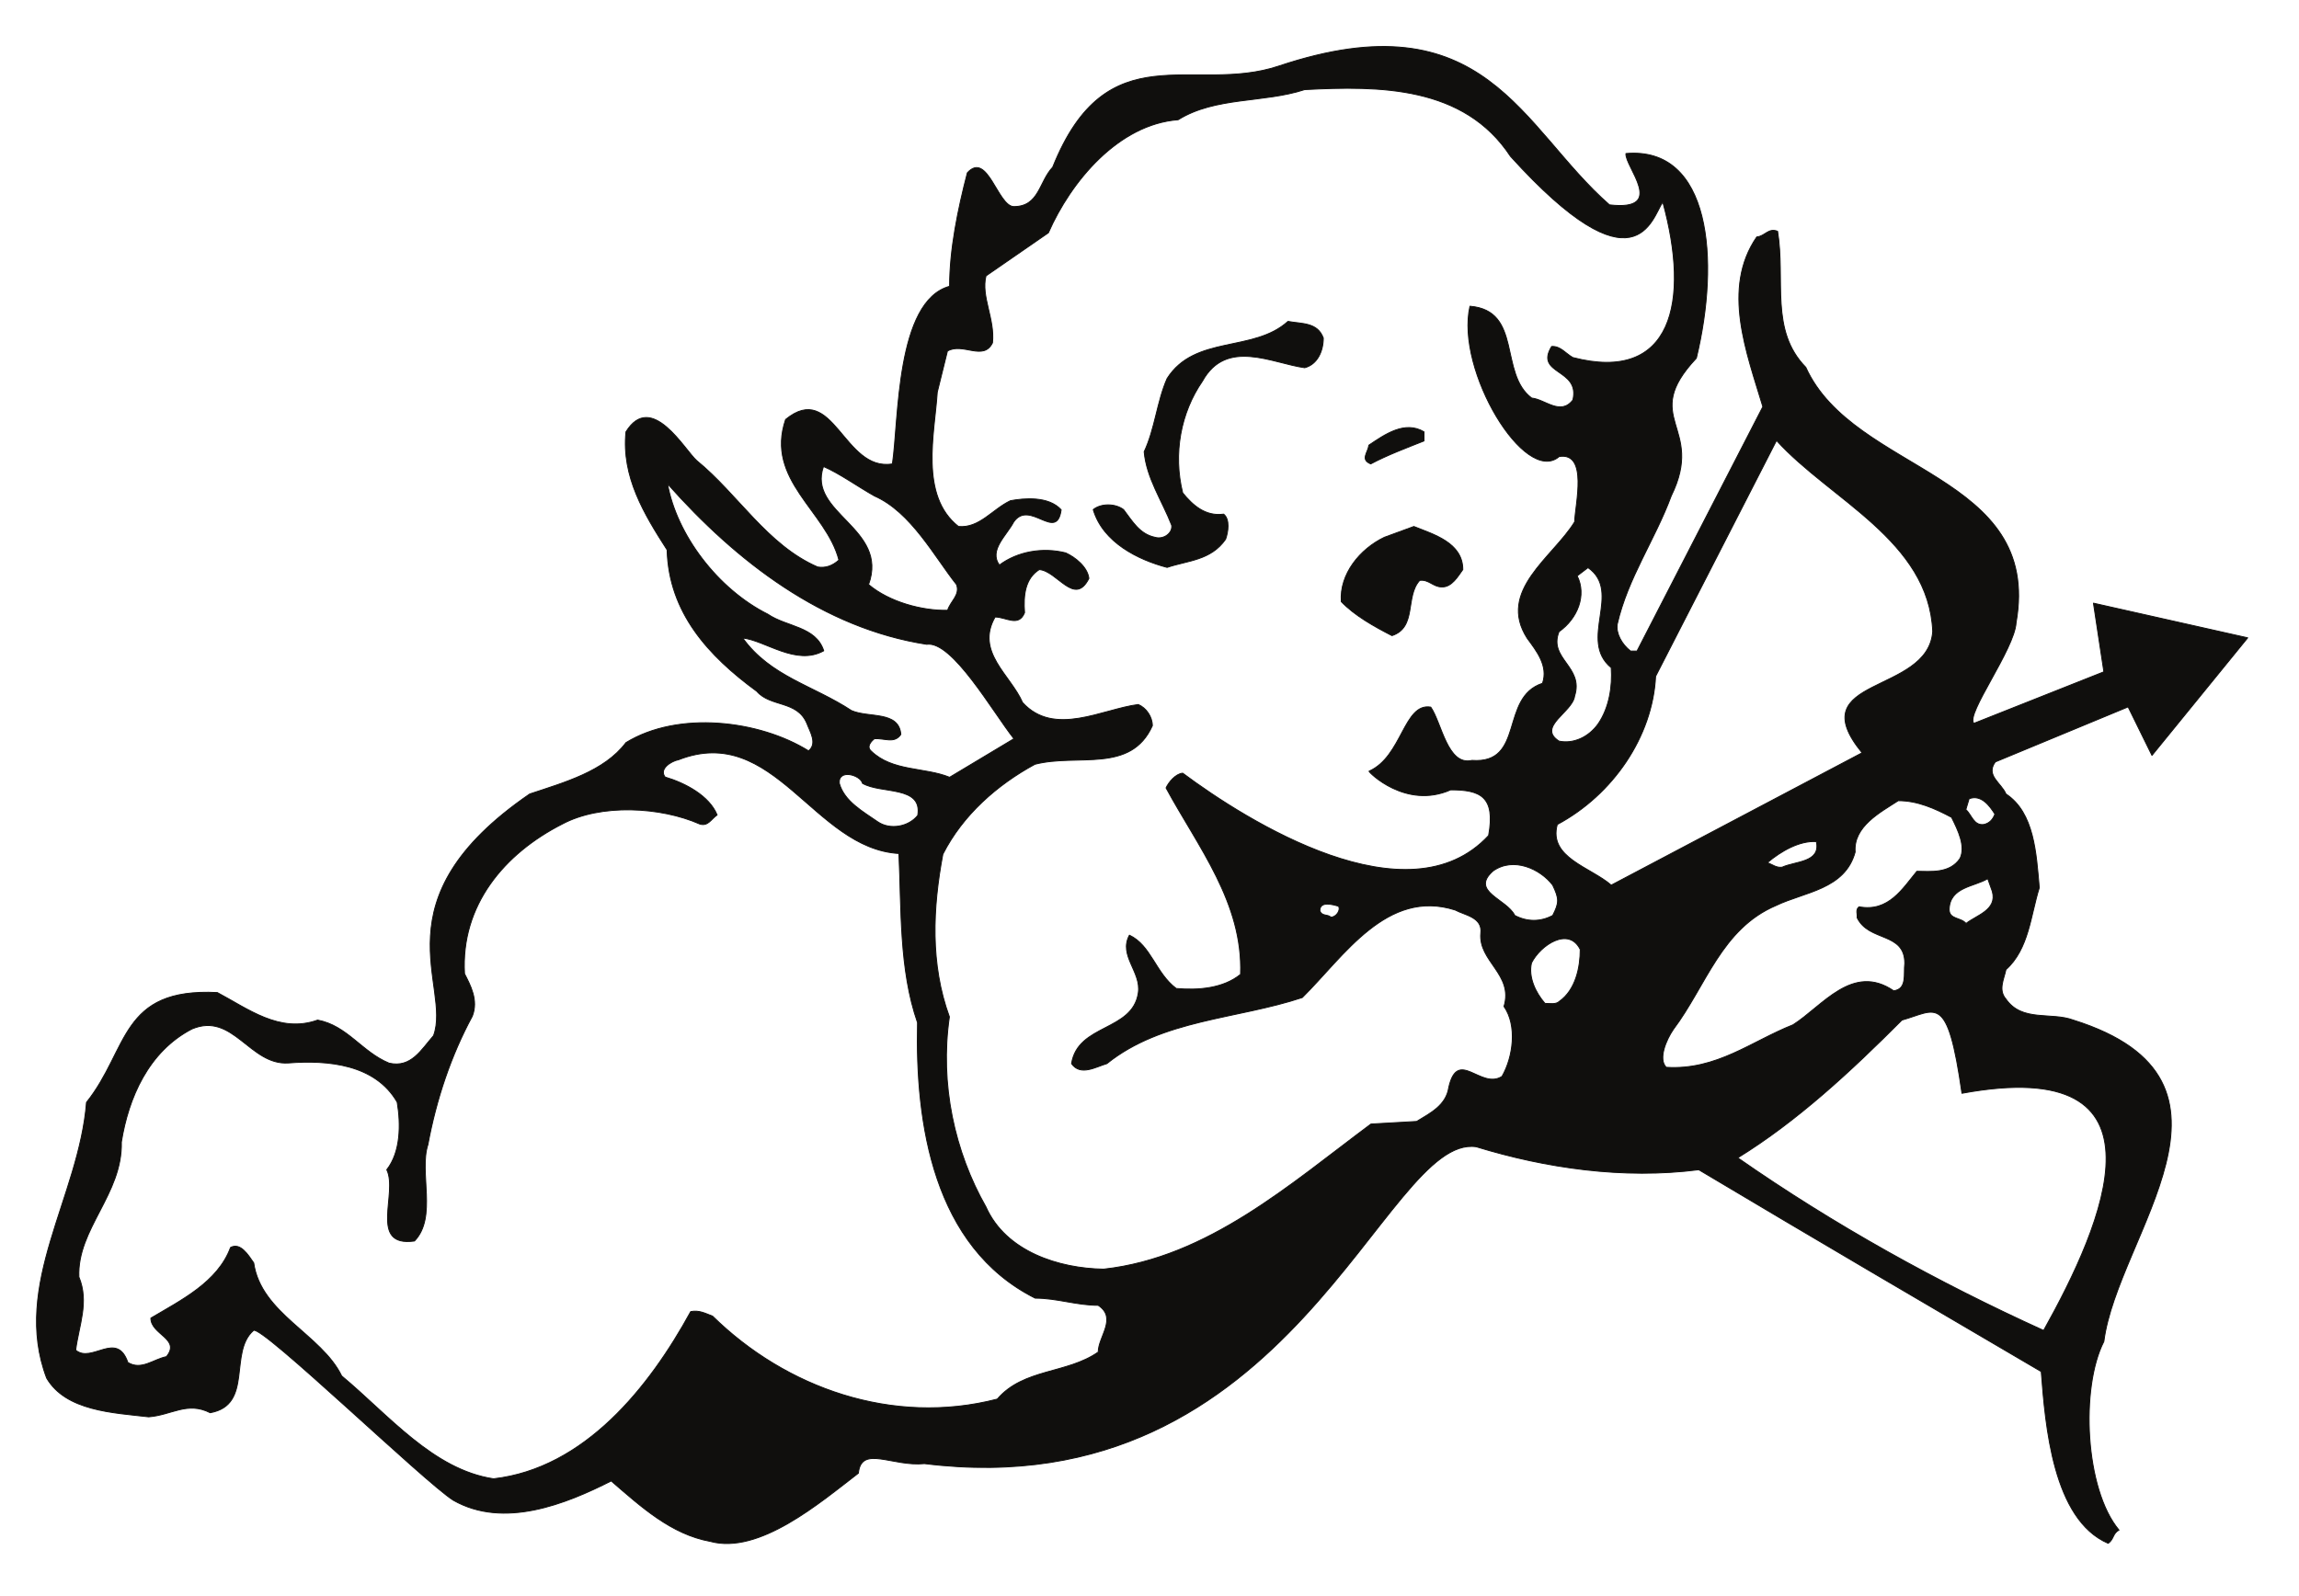 <?xml version="1.0" encoding="UTF-8"?>
<svg xmlns="http://www.w3.org/2000/svg" xmlns:xlink="http://www.w3.org/1999/xlink" width="300.813pt" height="208.943pt" viewBox="0 0 300.813 208.943" version="1.1">
<g id="surface1">
<path style="fill:none;stroke-width:0.12;stroke-linecap:butt;stroke-linejoin:round;stroke:rgb(6.476%,5.928%,5.235%);stroke-opacity:1;stroke-miterlimit:10;" d="M -0 -0.001 C 7.598 -0.876 1.953 5.046 2.152 6.717 C 13.238 7.682 14.484 -7.169 11.367 -20.068 C 3.883 -28.033 12.586 -28.911 8.078 -38.099 C 5.98 -43.794 2.383 -48.868 1.019 -54.876 C 0.82 -56.068 1.613 -57.517 2.75 -58.396 L 3.602 -58.396 L 20.066 -26.419 C 17.973 -19.415 14.629 -10.943 19.273 -4.197 C 20.352 -4.111 20.777 -2.978 21.996 -3.458 C 23.047 -9.865 20.945 -16.411 25.684 -21.259 C 31.977 -35.15 56.664 -35.091 53.203 -54.681 C 53.008 -58.165 46.547 -66.728 47.68 -67.861 L 64.687 -61.115 L 63.324 -52.13 L 83.508 -56.665 L 70.98 -72.056 L 67.859 -65.708 L 50.484 -72.908 C 49.18 -74.693 51.277 -75.658 51.875 -77.103 C 55.586 -79.54 55.844 -84.896 56.238 -89.376 C 55.105 -92.978 54.879 -97.4 51.875 -100.091 C 51.59 -101.423 50.852 -102.755 51.875 -103.947 C 53.973 -106.978 57.797 -105.618 60.687 -106.697 C 85.918 -114.603 66.441 -134.9 64.687 -148.763 C 61.598 -154.798 62.191 -168.095 66.672 -173.451 C 65.848 -173.849 66.019 -174.642 65.254 -175.181 C 57.996 -172.064 57.031 -159.704 56.492 -152.701 C 41.695 -144.029 27.07 -135.466 11.68 -126.283 C 1.785 -127.56 -8.391 -126.056 -17.434 -123.279 C -29.535 -121.493 -41.473 -170.732 -89.633 -164.747 C -93.828 -165.173 -97.91 -162.283 -98.277 -165.997 C -103.297 -169.853 -111.262 -176.685 -117.668 -174.927 C -122.77 -173.99 -126.652 -170.447 -130.621 -167.017 C -136.547 -170.021 -144.684 -173.31 -151.285 -169.54 C -155.055 -167.158 -176.398 -146.552 -177.422 -147.318 C -180.707 -150.177 -177.422 -157.068 -183.09 -158.087 C -186.098 -156.56 -188.137 -158.4 -191.141 -158.626 C -195.789 -158.087 -201.969 -157.861 -204.492 -153.552 C -209.113 -141.333 -200.242 -129.826 -199.277 -117.466 C -193.723 -110.521 -194.91 -102.443 -182.156 -103.095 C -178.188 -105.193 -173.992 -108.482 -169.031 -106.697 C -165.176 -107.404 -163.219 -110.892 -159.676 -112.337 C -156.785 -112.99 -155.481 -110.579 -153.867 -108.736 C -151.457 -102.189 -161.547 -90.993 -141.281 -77.103 C -136.773 -75.599 -131.527 -74.154 -128.691 -70.384 C -121.863 -66.189 -111.262 -67.439 -104.797 -71.462 C -103.606 -70.497 -104.625 -68.939 -105.023 -67.861 C -106.301 -64.829 -109.758 -65.763 -111.574 -63.665 C -117.922 -59.017 -123.082 -53.376 -123.309 -45.154 C -126.313 -40.478 -129.289 -35.576 -128.691 -29.708 C -125.348 -24.322 -120.984 -32.115 -119.426 -33.478 C -114.066 -37.841 -110.184 -44.56 -103.606 -47.396 C -102.586 -47.564 -101.68 -47.251 -100.828 -46.49 C -102.473 -40.079 -110.496 -36.001 -107.805 -28.091 C -101.512 -22.935 -100.234 -34.978 -93.828 -33.904 C -92.977 -28.259 -93.402 -12.583 -86.344 -10.658 C -86.344 -5.814 -85.266 -0.595 -84.02 4.198 C -81.383 7.089 -80.051 -0.169 -77.953 -0.228 C -74.609 -0.228 -74.664 3.007 -72.852 4.932 C -65.734 22.706 -54.481 14.401 -43.258 18.171 C -16.188 27.214 -11.566 10.12 -0 -0.001 Z M 46.117 -116.279 C 74.406 -111.064 64.57 -133.427 56.805 -147.318 C 42.945 -141.025 29.422 -133.54 16.781 -124.724 C 24.547 -119.935 31.578 -113.415 38.266 -106.697 C 42.773 -105.447 44.219 -102.982 46.117 -116.279 Z M 42.293 -55.841 C 41.695 -64.15 24.859 -61.708 33.051 -71.716 L 0.227 -89.036 C -2.469 -86.685 -8.023 -85.439 -6.832 -81.099 C 0.426 -77.216 5.641 -69.618 6.035 -61.708 L 21.855 -30.841 C 28.855 -38.579 41.812 -43.966 42.293 -55.841 Z M 27.07 -83.337 C 27.668 -86.087 24.32 -85.892 22.594 -86.685 C 21.855 -86.794 21.375 -86.372 20.664 -86.087 C 22.449 -84.583 24.859 -83.197 27.07 -83.337 Z M -12.953 6.35 C 3.516 -11.822 5.527 -1.728 6.973 0.37 C 10.57 -12.669 8.219 -23.357 -4.789 -19.986 C -5.727 -19.474 -6.406 -18.454 -7.57 -18.536 C -9.836 -22.251 -3.801 -21.4 -4.789 -25.54 C -6.406 -27.638 -8.422 -25.454 -10.18 -25.286 C -14.484 -22.079 -11.367 -13.833 -18.258 -13.267 C -20.184 -21.658 -11.027 -36.794 -6.578 -32.939 C -2.777 -32.341 -4.481 -39.146 -4.563 -41.497 C -7.398 -46.118 -14.738 -50.513 -10.773 -56.72 C -9.523 -58.423 -7.992 -60.349 -8.762 -62.618 C -14.398 -64.458 -11.027 -73.216 -18 -72.708 C -21.203 -73.474 -21.969 -67.747 -23.387 -65.736 C -26.93 -65.142 -27.102 -72.197 -31.465 -74.126 C -31.551 -74.212 -26.676 -79.169 -20.777 -76.564 C -16.926 -76.564 -14.883 -77.415 -15.816 -82.544 C -26.332 -93.884 -47.367 -80.701 -55.844 -74.38 C -56.777 -74.466 -57.688 -75.572 -58.023 -76.31 C -53.828 -84.048 -47.934 -91.361 -48.273 -100.712 C -50.543 -102.56 -53.828 -102.814 -56.691 -102.56 C -59.387 -100.544 -59.981 -96.915 -62.816 -95.583 C -64.262 -98.279 -61.231 -100.372 -61.656 -103.154 C -62.418 -108.197 -69.563 -107.177 -70.387 -112.396 C -69.223 -114.068 -67.211 -112.818 -65.766 -112.396 C -58.535 -106.583 -48.699 -106.583 -40.195 -103.747 C -34.754 -98.361 -29.113 -89.435 -20.184 -92.294 C -18.938 -92.978 -16.582 -93.232 -16.84 -95.329 C -17.18 -99.017 -12.527 -100.712 -13.805 -104.911 C -12.047 -107.435 -12.613 -111.544 -14.063 -114.068 C -16.84 -115.853 -19.844 -110.294 -21.031 -115.509 C -21.371 -117.865 -23.473 -118.884 -25.231 -119.962 L -31.211 -120.302 C -41.727 -128.126 -52.555 -137.79 -66.188 -139.294 C -72 -139.208 -78.973 -137.025 -81.582 -131.158 C -85.691 -123.931 -87.648 -115.087 -86.371 -106.271 C -88.895 -99.353 -88.555 -92.04 -87.223 -84.982 C -84.613 -79.853 -80.137 -75.911 -75.176 -73.216 C -69.563 -71.775 -62.645 -74.466 -59.813 -68.173 C -59.813 -66.982 -60.633 -65.822 -61.656 -65.396 C -66.359 -65.99 -72.652 -69.673 -76.793 -65.142 C -78.379 -61.509 -83 -58.505 -80.391 -53.943 C -78.973 -53.943 -77.301 -55.302 -76.535 -53.376 C -76.707 -51.079 -76.453 -48.896 -74.609 -47.736 C -72.254 -47.904 -69.988 -52.611 -68.117 -48.896 C -68.289 -47.396 -69.902 -46.118 -71.148 -45.552 C -74.184 -44.786 -77.473 -45.38 -79.824 -47.142 C -81.242 -45.212 -78.891 -43.286 -77.953 -41.497 C -75.856 -38.493 -72.34 -44.193 -71.746 -39.911 C -73.418 -38.068 -76.707 -38.408 -78.379 -38.72 C -80.731 -39.826 -82.434 -42.349 -85.184 -42.095 C -90.313 -38.068 -88.301 -29.904 -87.957 -24.521 L -86.625 -19.134 C -84.613 -17.97 -81.922 -20.493 -80.731 -18.056 C -80.391 -14.939 -82.262 -11.99 -81.582 -9.298 L -73.418 -3.658 C -70.473 3.061 -64.262 10.546 -56.438 11.139 C -51.563 14.174 -45.242 13.323 -39.887 15.081 C -30.106 15.592 -19.02 15.592 -12.953 6.35 Z M 0.227 -60.576 C 0.394 -63.017 -0.027 -65.79 -1.477 -67.919 C -2.723 -69.673 -4.734 -70.583 -6.606 -70.185 C -9.523 -68.314 -4.82 -66.388 -4.563 -64.29 C -3.316 -60.435 -8.023 -59.415 -6.606 -55.868 C -4.141 -54.115 -2.977 -51.079 -4.227 -48.56 L -2.809 -47.482 C 1.73 -50.654 -4.141 -56.978 0.227 -60.576 Z M -92.977 -84.896 C -92.637 -92.04 -92.977 -100.033 -90.539 -107.036 C -90.852 -120.216 -88.5 -136.372 -75.148 -143.091 C -72.285 -143.091 -69.762 -144.029 -66.898 -144.029 C -64.375 -145.701 -66.898 -148.138 -66.898 -150.15 C -71.008 -153.017 -76.648 -152.279 -80.106 -156.302 C -93.801 -159.845 -107.773 -154.857 -117.356 -145.447 C -118.262 -145.107 -119.113 -144.622 -120.219 -144.853 C -125.606 -154.716 -134.078 -165.372 -146.016 -166.732 C -153.922 -165.544 -159.731 -158.4 -165.887 -153.271 C -168.551 -147.798 -176.457 -145.107 -177.395 -138.474 C -178.16 -137.365 -179.148 -135.779 -180.426 -136.458 C -182.098 -140.993 -186.891 -143.349 -190.856 -145.701 C -190.856 -147.884 -186.891 -148.396 -188.816 -150.747 C -190.52 -151.087 -192.106 -152.587 -193.863 -151.509 C -195.309 -147.286 -198.598 -151.681 -200.691 -149.896 C -200.27 -146.634 -198.906 -143.603 -200.27 -140.314 C -200.523 -134.021 -194.543 -129.486 -194.711 -122.654 C -193.777 -116.872 -191.168 -110.806 -185.473 -107.857 C -180.086 -105.591 -177.902 -112.65 -172.856 -112.31 C -167.641 -111.911 -161.492 -112.478 -158.625 -117.439 C -158.145 -120.302 -158.145 -123.931 -159.988 -126.283 C -158.484 -129.318 -162.426 -136.458 -156.359 -135.611 C -153.356 -132.49 -155.793 -126.622 -154.602 -122.993 C -153.496 -117.04 -151.57 -111.318 -148.793 -106.185 C -147.969 -104.087 -149.047 -102.13 -149.813 -100.63 C -150.32 -91.646 -144.598 -84.896 -137.027 -81.04 C -131.981 -78.349 -124.16 -78.775 -119.027 -81.04 C -117.949 -81.38 -117.523 -80.361 -116.762 -79.853 C -117.781 -77.329 -120.957 -75.658 -123.563 -74.892 C -124.414 -73.814 -122.742 -72.794 -121.805 -72.622 C -109.277 -67.747 -104.145 -84.243 -92.977 -84.896 Z M 50.43 -79.74 C 50.172 -80.419 49.75 -80.927 48.98 -81.099 C 47.648 -81.271 47.394 -79.822 46.629 -79.146 L 47.055 -77.728 C 48.641 -77.13 49.75 -78.661 50.43 -79.74 Z M 44.758 -80.161 C 45.609 -81.865 46.629 -83.962 45.863 -85.548 C 44.504 -87.564 41.98 -87.224 40.223 -87.224 C 38.383 -89.435 36.535 -92.607 32.652 -91.868 C 32.144 -92.267 32.484 -92.865 32.398 -93.286 C 33.93 -96.49 38.637 -95.13 38.637 -99.271 C 38.465 -100.689 38.977 -102.615 37.187 -102.868 C 31.805 -99.185 27.863 -104.88 24.008 -107.318 C 18.625 -109.447 14.004 -113.298 7.426 -112.876 C 6.348 -111.798 7.426 -109.275 8.359 -107.915 C 12.641 -102.216 14.652 -94.732 21.797 -91.701 C 25.512 -89.915 30.812 -89.603 32.144 -84.701 C 31.891 -81.353 35.434 -79.509 37.785 -77.982 C 40.309 -77.982 42.574 -79.001 44.758 -80.161 Z M -7.43 -89.036 C -6.578 -90.822 -6.578 -91.333 -7.43 -93.005 C -9.016 -93.857 -10.773 -93.857 -12.391 -93.005 C -13.465 -90.822 -18.258 -89.884 -15.25 -87.193 C -12.559 -85.267 -9.016 -86.939 -7.43 -89.036 Z M 50.09 -89.857 C 50.769 -92.294 47.988 -92.978 46.656 -94.052 C 45.977 -93.232 44.445 -93.544 44.445 -92.208 C 44.531 -89.263 47.734 -89.263 49.492 -88.185 Z M -35.465 -91.786 C -35.121 -92.294 -35.773 -93.232 -36.453 -93.232 C -36.879 -92.806 -37.645 -93.146 -37.898 -92.38 C -37.898 -91.048 -36.113 -91.615 -35.465 -91.786 Z M -3.828 -97.454 C -3.828 -99.724 -4.395 -102.728 -6.578 -104.259 C -7 -104.685 -7.852 -104.513 -8.445 -104.513 C -9.695 -103.068 -10.633 -101.056 -10.203 -99.212 C -9.016 -96.861 -5.328 -94.423 -3.828 -97.454 Z M -96.18 -38.099 C -91.391 -40.197 -88.301 -46.091 -85.438 -49.693 C -84.926 -51.052 -86.258 -51.904 -86.602 -53.064 C -89.887 -53.15 -94.25 -51.986 -96.945 -49.693 C -94.25 -42.29 -105.023 -40.365 -102.844 -34.243 C -100.746 -35.15 -98.391 -36.853 -96.18 -38.099 Z M -89.348 -57.517 C -86.004 -57.005 -80.703 -66.361 -77.926 -69.872 L -86.344 -74.919 C -89.606 -73.587 -93.828 -74.185 -96.606 -71.49 C -97.258 -70.896 -96.606 -70.212 -96.18 -69.872 C -94.82 -69.786 -93.574 -70.552 -92.723 -69.31 C -92.977 -66.189 -96.918 -67.181 -99.184 -66.189 C -104.176 -62.9 -109.785 -61.74 -113.414 -56.693 C -110.469 -57.005 -106.441 -60.376 -102.813 -58.365 C -103.832 -55.161 -107.688 -55.247 -110.125 -53.576 C -116.703 -50.286 -122.063 -43.146 -123.25 -36.509 C -114.234 -46.689 -102.898 -55.415 -89.348 -57.517 Z M -97.738 -75.712 C -95.301 -77.13 -89.859 -75.966 -90.512 -79.908 C -91.703 -81.411 -94.141 -81.837 -95.727 -80.759 C -97.684 -79.4 -100.121 -78.068 -100.773 -75.712 C -100.941 -73.786 -97.996 -74.607 -97.738 -75.712 Z M -97.738 -75.712 " transform="matrix(1,0,0,-1,210.594,26.811)"/>
<path style=" stroke:none;fill-rule:evenodd;fill:rgb(6.476%,5.928%,5.235%);fill-opacity:1;" d="M 210.594 26.812 C 218.191 27.688 212.547 21.766 212.746 20.094 C 223.832 19.129 225.078 33.98 221.961 46.879 C 214.477 54.844 223.18 55.723 218.672 64.91 C 216.574 70.605 212.977 75.68 211.613 81.688 C 211.414 82.879 212.207 84.328 213.344 85.207 L 214.195 85.207 L 230.66 53.23 C 228.566 46.227 225.223 37.754 229.867 31.008 C 230.945 30.922 231.371 29.789 232.59 30.27 C 233.641 36.676 231.539 43.223 236.277 48.07 C 242.57 61.961 267.258 61.902 263.797 81.492 C 263.602 84.977 257.141 93.539 258.273 94.672 L 275.281 87.926 L 273.918 78.941 L 294.102 83.477 L 281.574 98.867 L 278.453 92.52 L 261.078 99.719 C 259.773 101.504 261.871 102.469 262.469 103.914 C 266.18 106.352 266.438 111.707 266.832 116.188 C 265.699 119.789 265.473 124.211 262.469 126.902 C 262.184 128.234 261.445 129.566 262.469 130.758 C 264.566 133.789 268.391 132.43 271.281 133.508 C 296.512 141.414 277.035 161.711 275.281 175.574 C 272.191 181.609 272.785 194.906 277.266 200.262 C 276.441 200.66 276.613 201.453 275.848 201.992 C 268.59 198.875 267.625 186.516 267.086 179.512 C 252.289 170.84 237.664 162.277 222.273 153.094 C 212.379 154.371 202.203 152.867 193.16 150.09 C 181.059 148.305 169.121 197.543 120.961 191.559 C 116.766 191.984 112.684 189.094 112.316 192.809 C 107.297 196.664 99.332 203.496 92.926 201.738 C 87.824 200.801 83.941 197.258 79.973 193.828 C 74.047 196.832 65.91 200.121 59.309 196.352 C 55.539 193.969 34.195 173.363 33.172 174.129 C 29.887 176.988 33.172 183.879 27.504 184.898 C 24.496 183.371 22.457 185.211 19.453 185.438 C 14.805 184.898 8.625 184.672 6.102 180.363 C 1.48 168.145 10.352 156.637 11.316 144.277 C 16.871 137.332 15.684 129.254 28.438 129.906 C 32.406 132.004 36.602 135.293 41.562 133.508 C 45.418 134.215 47.375 137.703 50.918 139.148 C 53.809 139.801 55.113 137.391 56.727 135.547 C 59.137 129 49.047 117.805 69.312 103.914 C 73.82 102.41 79.066 100.965 81.902 97.195 C 88.73 93 99.332 94.25 105.797 98.273 C 106.988 97.309 105.969 95.75 105.57 94.672 C 104.293 91.641 100.836 92.574 99.02 90.477 C 92.672 85.828 87.512 80.188 87.285 71.965 C 84.281 67.289 81.305 62.387 81.902 56.52 C 85.246 51.133 89.609 58.926 91.168 60.289 C 96.527 64.652 100.41 71.371 106.988 74.207 C 108.008 74.375 108.914 74.062 109.766 73.301 C 108.121 66.891 100.098 62.812 102.789 54.902 C 109.082 49.746 110.359 61.789 116.766 60.715 C 117.617 55.07 117.191 39.395 124.25 37.469 C 124.25 32.625 125.328 27.406 126.574 22.613 C 129.211 19.723 130.543 26.98 132.641 27.039 C 135.984 27.039 135.93 23.805 137.742 21.879 C 144.859 4.105 156.113 12.41 167.336 8.641 C 194.406 -0.402 199.027 16.691 210.594 26.812 M 256.711 143.09 C 285 137.875 275.164 160.238 267.398 174.129 C 253.539 167.836 240.016 160.352 227.375 151.535 C 235.141 146.746 242.172 140.227 248.859 133.508 C 253.367 132.258 254.812 129.793 256.711 143.09 M 252.887 82.652 C 252.289 90.961 235.453 88.52 243.645 98.527 L 210.82 115.848 C 208.125 113.496 202.57 112.25 203.762 107.91 C 211.02 104.027 216.234 96.43 216.629 88.52 L 232.449 57.652 C 239.449 65.391 252.406 70.777 252.887 82.652 M 237.664 110.148 C 238.262 112.898 234.914 112.703 233.188 113.496 C 232.449 113.605 231.969 113.184 231.258 112.898 C 233.043 111.395 235.453 110.008 237.664 110.148 M 197.641 20.461 C 214.109 38.633 216.121 28.539 217.566 26.441 C 221.164 39.48 218.812 50.168 205.805 46.797 C 204.867 46.285 204.188 45.266 203.023 45.348 C 200.758 49.062 206.793 48.211 205.805 52.352 C 204.188 54.449 202.172 52.266 200.414 52.098 C 196.109 48.891 199.227 40.645 192.336 40.078 C 190.41 48.469 199.566 63.605 204.016 59.75 C 207.816 59.152 206.113 65.957 206.031 68.309 C 203.195 72.93 195.855 77.324 199.82 83.531 C 201.07 85.234 202.602 87.16 201.832 89.43 C 196.195 91.27 199.566 100.027 192.594 99.52 C 189.391 100.285 188.625 94.559 187.207 92.547 C 183.664 91.953 183.492 99.008 179.129 100.938 C 179.043 101.023 183.918 105.98 189.816 103.375 C 193.668 103.375 195.711 104.227 194.777 109.355 C 184.262 120.695 163.227 107.512 154.75 101.191 C 153.816 101.277 152.906 102.383 152.57 103.121 C 156.766 110.859 162.66 118.172 162.32 127.523 C 160.051 129.371 156.766 129.625 153.902 129.371 C 151.207 127.355 150.613 123.727 147.777 122.395 C 146.332 125.09 149.363 127.184 148.938 129.965 C 148.176 135.008 141.031 133.988 140.207 139.207 C 141.371 140.879 143.383 139.629 144.828 139.207 C 152.059 133.395 161.895 133.395 170.398 130.559 C 175.84 125.172 181.48 116.246 190.41 119.105 C 191.656 119.789 194.012 120.043 193.754 122.141 C 193.414 125.828 198.066 127.523 196.789 131.723 C 198.547 134.246 197.98 138.355 196.531 140.879 C 193.754 142.664 190.75 137.105 189.562 142.32 C 189.223 144.676 187.121 145.695 185.363 146.773 L 179.383 147.113 C 168.867 154.938 158.039 164.602 144.406 166.105 C 138.594 166.02 131.621 163.836 129.012 157.969 C 124.902 150.742 122.945 141.898 124.223 133.082 C 121.699 126.164 122.039 118.852 123.371 111.793 C 125.98 106.664 130.457 102.723 135.418 100.027 C 141.031 98.586 147.949 101.277 150.781 94.984 C 150.781 93.793 149.961 92.633 148.938 92.207 C 144.234 92.801 137.941 96.484 133.801 91.953 C 132.215 88.32 127.594 85.316 130.203 80.754 C 131.621 80.754 133.293 82.113 134.059 80.188 C 133.887 77.891 134.141 75.707 135.984 74.547 C 138.34 74.715 140.605 79.422 142.477 75.707 C 142.305 74.207 140.691 72.93 139.445 72.363 C 136.41 71.598 133.121 72.191 130.77 73.953 C 129.352 72.023 131.703 70.098 132.641 68.309 C 134.738 65.305 138.254 71.004 138.848 66.723 C 137.176 64.879 133.887 65.219 132.215 65.531 C 129.863 66.637 128.16 69.16 125.41 68.906 C 120.281 64.879 122.293 56.715 122.637 51.332 L 123.969 45.945 C 125.98 44.781 128.672 47.305 129.863 44.867 C 130.203 41.75 128.332 38.801 129.012 36.109 L 137.176 30.469 C 140.121 23.75 146.332 16.266 154.156 15.672 C 159.031 12.637 165.352 13.488 170.707 11.73 C 180.488 11.219 191.574 11.219 197.641 20.461 M 210.82 87.387 C 210.988 89.828 210.566 92.602 209.117 94.73 C 207.871 96.484 205.859 97.395 203.988 96.996 C 201.07 95.125 205.773 93.199 206.031 91.102 C 207.277 87.246 202.57 86.227 203.988 82.68 C 206.453 80.926 207.617 77.891 206.367 75.371 L 207.785 74.293 C 212.324 77.465 206.453 83.789 210.82 87.387 M 117.617 111.707 C 117.957 118.852 117.617 126.844 120.055 133.848 C 119.742 147.027 122.094 163.184 135.445 169.902 C 138.309 169.902 140.832 170.84 143.695 170.84 C 146.219 172.512 143.695 174.949 143.695 176.961 C 139.586 179.828 133.945 179.09 130.488 183.113 C 116.793 186.656 102.82 181.668 93.238 172.258 C 92.332 171.918 91.48 171.434 90.375 171.664 C 84.988 181.527 76.516 192.184 64.578 193.543 C 56.672 192.355 50.863 185.211 44.707 180.082 C 42.043 174.609 34.137 171.918 33.199 165.285 C 32.434 164.176 31.445 162.59 30.168 163.27 C 28.496 167.805 23.703 170.16 19.738 172.512 C 19.738 174.695 23.703 175.207 21.777 177.559 C 20.074 177.898 18.488 179.398 16.73 178.32 C 15.285 174.098 11.996 178.492 9.902 176.707 C 10.324 173.445 11.688 170.414 10.324 167.125 C 10.07 160.832 16.051 156.297 15.883 149.465 C 16.816 143.684 19.426 137.617 25.121 134.668 C 30.508 132.402 32.691 139.461 37.738 139.121 C 42.953 138.723 49.102 139.289 51.969 144.25 C 52.449 147.113 52.449 150.742 50.605 153.094 C 52.109 156.129 48.168 163.27 54.234 162.422 C 57.238 159.301 54.801 153.434 55.992 149.805 C 57.098 143.852 59.023 138.129 61.801 132.996 C 62.625 130.898 61.547 128.941 60.781 127.441 C 60.273 118.457 65.996 111.707 73.566 107.852 C 78.613 105.16 86.434 105.586 91.566 107.852 C 92.645 108.191 93.07 107.172 93.832 106.664 C 92.812 104.141 89.637 102.469 87.031 101.703 C 86.18 100.625 87.852 99.605 88.789 99.434 C 101.316 94.559 106.449 111.055 117.617 111.707 M 261.023 106.551 C 260.766 107.23 260.344 107.738 259.574 107.91 C 258.242 108.082 257.988 106.633 257.223 105.957 L 257.648 104.539 C 259.234 103.941 260.344 105.473 261.023 106.551 M 255.352 106.973 C 256.203 108.676 257.223 110.773 256.457 112.359 C 255.098 114.375 252.574 114.035 250.816 114.035 C 248.977 116.246 247.129 119.418 243.246 118.68 C 242.738 119.078 243.078 119.676 242.992 120.098 C 244.523 123.301 249.23 121.941 249.23 126.082 C 249.059 127.5 249.57 129.426 247.781 129.68 C 242.398 125.996 238.457 131.691 234.602 134.129 C 229.219 136.258 224.598 140.109 218.02 139.688 C 216.941 138.609 218.02 136.086 218.953 134.727 C 223.234 129.027 225.246 121.543 232.391 118.512 C 236.105 116.727 241.406 116.414 242.738 111.512 C 242.484 108.164 246.027 106.32 248.379 104.793 C 250.902 104.793 253.168 105.812 255.352 106.973 M 203.164 115.848 C 204.016 117.633 204.016 118.145 203.164 119.816 C 201.578 120.668 199.82 120.668 198.203 119.816 C 197.129 117.633 192.336 116.695 195.344 114.004 C 198.035 112.078 201.578 113.75 203.164 115.848 M 260.684 116.668 C 261.363 119.105 258.582 119.789 257.25 120.863 C 256.57 120.043 255.039 120.355 255.039 119.02 C 255.125 116.074 258.328 116.074 260.086 114.996 Z M 175.129 118.598 C 175.473 119.105 174.82 120.043 174.141 120.043 C 173.715 119.617 172.949 119.957 172.695 119.191 C 172.695 117.859 174.48 118.426 175.129 118.598 M 206.766 124.266 C 206.766 126.535 206.199 129.539 204.016 131.07 C 203.594 131.496 202.742 131.324 202.148 131.324 C 200.898 129.879 199.961 127.867 200.391 126.023 C 201.578 123.672 205.266 121.234 206.766 124.266 M 114.414 64.91 C 119.203 67.008 122.293 72.902 125.156 76.504 C 125.668 77.863 124.336 78.715 123.992 79.875 C 120.707 79.961 116.344 78.797 113.648 76.504 C 116.344 69.102 105.57 67.176 107.75 61.055 C 109.848 61.961 112.203 63.664 114.414 64.91 M 121.246 84.328 C 124.59 83.816 129.891 93.172 132.668 96.684 L 124.25 101.73 C 120.988 100.398 116.766 100.996 113.988 98.301 C 113.336 97.707 113.988 97.023 114.414 96.684 C 115.773 96.598 117.02 97.363 117.871 96.121 C 117.617 93 113.676 93.992 111.41 93 C 106.418 89.711 100.809 88.551 97.18 83.504 C 100.125 83.816 104.152 87.188 107.781 85.176 C 106.762 81.973 102.906 82.059 100.469 80.387 C 93.891 77.098 88.531 69.957 87.344 63.32 C 96.359 73.5 107.695 82.227 121.246 84.328 M 112.855 102.523 C 115.293 103.941 120.734 102.777 120.082 106.719 C 118.891 108.223 116.453 108.648 114.867 107.57 C 112.91 106.211 110.473 104.879 109.82 102.523 C 109.652 100.598 112.598 101.418 112.855 102.523 "/>
<path style="fill:none;stroke-width:0.12;stroke-linecap:butt;stroke-linejoin:round;stroke:rgb(6.476%,5.928%,5.235%);stroke-opacity:1;stroke-miterlimit:10;" d="M 0.002 0.002 C 0.002 -1.702 -0.764 -3.459 -2.439 -3.885 C -6.717 -3.287 -12.697 0.002 -15.814 -5.643 C -18.65 -9.752 -19.674 -15.139 -18.396 -20.268 C -17.146 -21.799 -15.479 -23.385 -13.037 -23.045 C -12.189 -23.729 -12.443 -25.397 -12.783 -26.334 C -14.713 -29.112 -17.744 -29.112 -20.439 -30.018 C -24.209 -29.026 -28.826 -26.76 -30.104 -22.452 C -29.084 -21.627 -27.24 -21.627 -26.135 -22.452 C -24.971 -23.983 -24.037 -25.655 -22.025 -26.077 C -20.861 -26.42 -19.674 -25.483 -19.842 -24.491 C -21.092 -21.287 -23.131 -18.342 -23.439 -14.881 C -22.025 -11.877 -21.771 -8.334 -20.439 -5.299 C -16.811 0.427 -9.154 -1.928 -4.619 2.181 C -2.861 1.841 -0.764 2.099 0.002 0.002 Z M 0.002 0.002 " transform="matrix(1,0,0,-1,173.147,44.244)"/>
<path style=" stroke:none;fill-rule:evenodd;fill:rgb(6.476%,5.928%,5.235%);fill-opacity:1;" d="M 173.148 44.242 C 173.148 45.945 172.383 47.703 170.707 48.129 C 166.43 47.531 160.449 44.242 157.332 49.887 C 154.496 53.996 153.473 59.383 154.75 64.512 C 156 66.043 157.668 67.629 160.109 67.289 C 160.957 67.973 160.703 69.641 160.363 70.578 C 158.434 73.355 155.402 73.355 152.707 74.262 C 148.938 73.27 144.32 71.004 143.043 66.695 C 144.062 65.871 145.906 65.871 147.012 66.695 C 148.176 68.227 149.109 69.898 151.121 70.32 C 152.285 70.664 153.473 69.727 153.305 68.734 C 152.055 65.531 150.016 62.586 149.707 59.125 C 151.121 56.121 151.375 52.578 152.707 49.543 C 156.336 43.816 163.992 46.172 168.527 42.062 C 170.285 42.402 172.383 42.145 173.148 44.242 "/>
<path style="fill:none;stroke-width:0.12;stroke-linecap:butt;stroke-linejoin:round;stroke:rgb(6.476%,5.928%,5.235%);stroke-opacity:1;stroke-miterlimit:10;" d="M 0 -0.001 L 0 -1.189 C -2.27 -2.095 -4.789 -3.033 -6.973 -4.197 C -8.391 -3.626 -7.312 -2.693 -7.23 -1.755 C -5.129 -0.341 -2.523 1.503 0 -0.001 Z M 0 -0.001 " transform="matrix(1,0,0,-1,186.328,56.518)"/>
<path style=" stroke:none;fill-rule:evenodd;fill:rgb(6.476%,5.928%,5.235%);fill-opacity:1;" d="M 186.328 56.52 L 186.328 57.707 C 184.059 58.613 181.539 59.551 179.355 60.715 C 177.938 60.145 179.016 59.211 179.098 58.273 C 181.199 56.859 183.805 55.016 186.328 56.52 "/>
<path style="fill:none;stroke-width:0.12;stroke-linecap:butt;stroke-linejoin:round;stroke:rgb(6.476%,5.928%,5.235%);stroke-opacity:1;stroke-miterlimit:10;" d="M 0 -0 C -0.598 -0.821 -1.445 -2.352 -2.777 -2.27 C -3.883 -2.27 -4.48 -1.246 -5.641 -1.418 C -7.566 -3.516 -5.98 -7.567 -9.269 -8.645 C -11.535 -7.481 -14.144 -6.039 -15.902 -4.196 C -16.156 -0.594 -13.465 2.695 -10.262 4.226 L -6.406 5.64 C -3.883 4.621 0 3.543 0 -0 Z M 0 -0 " transform="matrix(1,0,0,-1,191.402,74.546)"/>
<path style=" stroke:none;fill-rule:evenodd;fill:rgb(6.476%,5.928%,5.235%);fill-opacity:1;" d="M 191.402 74.547 C 190.805 75.367 189.957 76.898 188.625 76.816 C 187.52 76.816 186.922 75.793 185.762 75.965 C 183.836 78.062 185.422 82.113 182.133 83.191 C 179.867 82.027 177.258 80.586 175.5 78.742 C 175.246 75.141 177.938 71.852 181.141 70.32 L 184.996 68.906 C 187.52 69.926 191.402 71.004 191.402 74.547 "/>
</g>
</svg>

